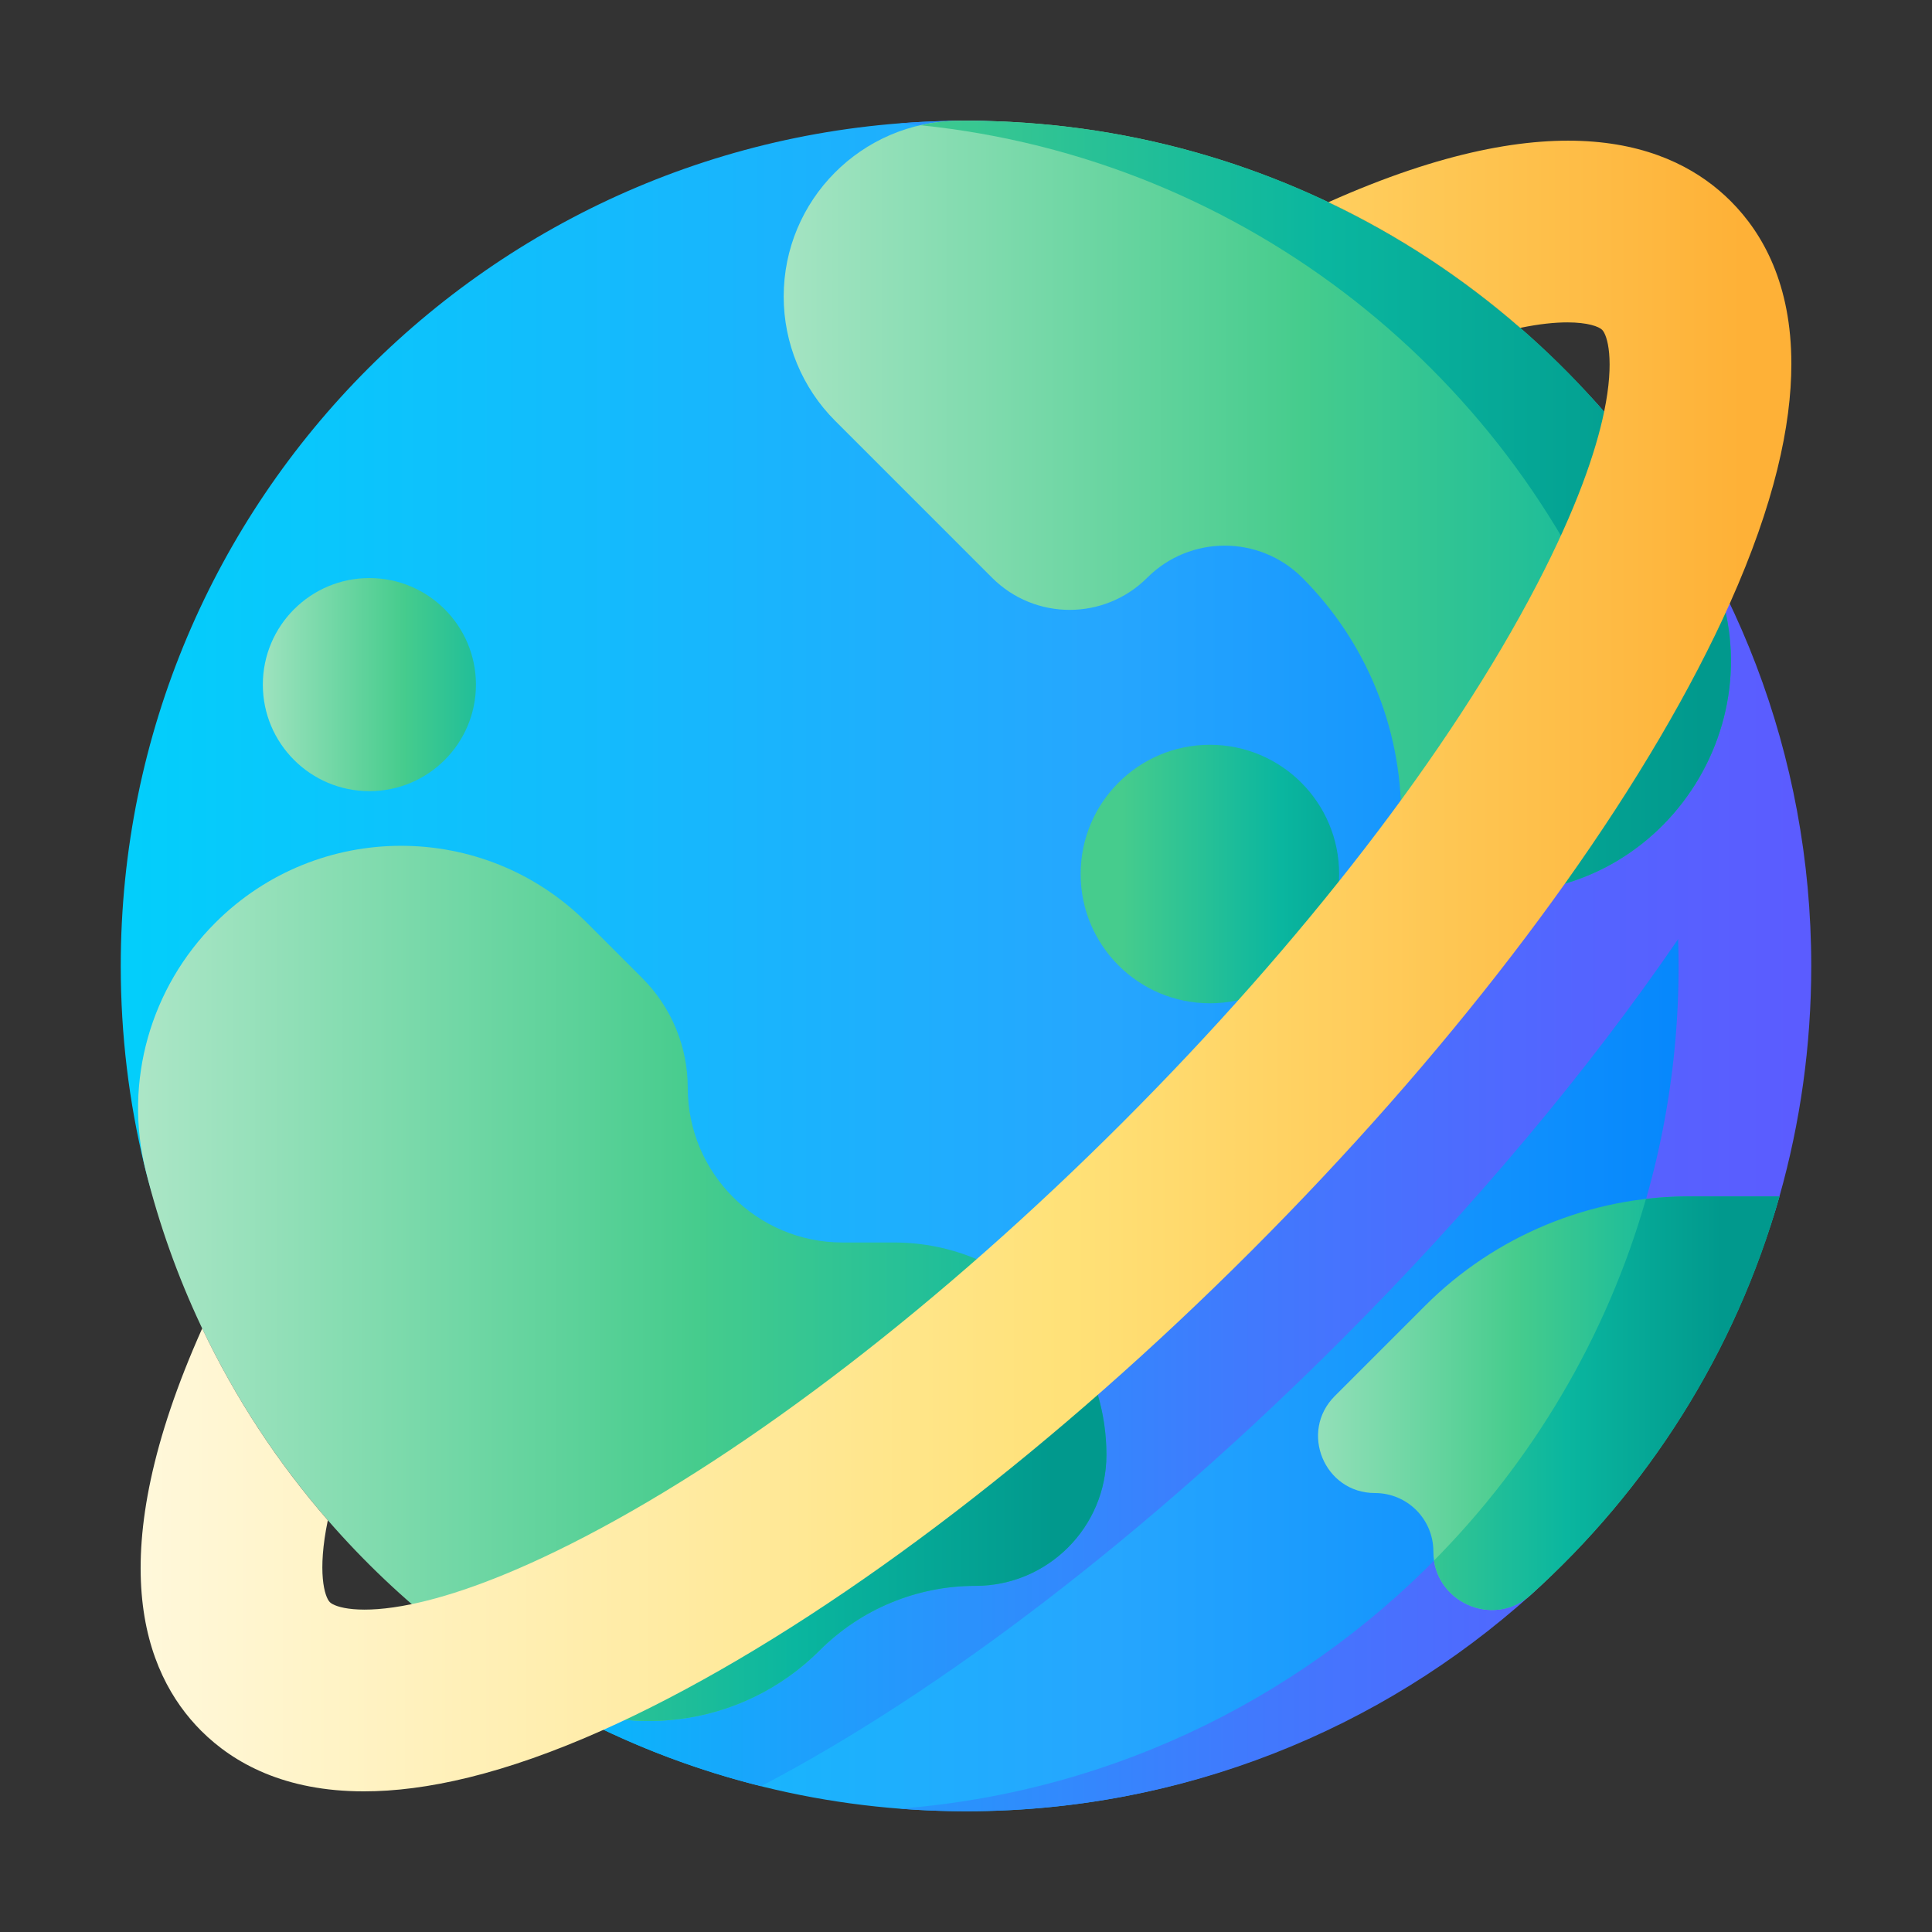 <svg width="44" height="44" viewBox="0 0 44 44" fill="none" xmlns="http://www.w3.org/2000/svg">
<rect x="0" y="0" width="44" height="44" fill="#333333" stroke="none"/>
<path d="M40.948 22C40.948 32.632 32.632 41.25 22 41.25C18.823 41.25 15.826 40.48 13.184 39.117C10.389 37.675 8.294 35.189 6.505 32.626C5.162 30.702 3.86 28.899 3.291 26.551C2.937 25.092 2.75 23.568 2.75 22C2.75 11.368 11.368 2.75 22 2.75C30.247 2.804 40.948 11.368 40.948 22Z" fill="url(#paint0_linear_12837_43405)"/>
<path d="M22 2.75C21.492 2.75 20.988 2.77 20.489 2.809C28.12 3.401 34.502 8.443 37.046 15.343C37.043 15.348 37.04 15.352 37.038 15.357C35.069 19.138 31.718 23.487 27.602 27.602C23.487 31.718 19.137 35.069 15.357 37.038C13.946 37.772 12.833 38.199 11.975 38.436C13.615 39.438 15.417 40.202 17.333 40.679C21.464 38.517 26.148 34.916 30.532 30.532C33.531 27.533 36.162 24.395 38.218 21.388C38.225 21.591 38.229 21.795 38.229 22C38.229 32.123 30.415 40.421 20.49 41.191C20.988 41.23 21.492 41.25 22 41.25C26.942 41.25 31.448 39.388 34.857 36.328C36.108 35.204 37.101 33.812 38.023 32.399C39.069 30.795 39.993 29.134 40.526 27.247C40.998 25.579 41.25 23.819 41.25 22C41.25 17.17 39.471 12.756 36.534 9.377C34.99 7.601 32.899 6.337 30.804 5.222C28.111 3.789 25.264 2.75 22 2.75Z" fill="url(#paint1_linear_12837_43405)"/>
<path d="M14.631 22.28L13.367 21.016C11.029 18.678 7.24 18.678 4.903 21.016C3.427 22.491 2.814 24.633 3.318 26.658C4.541 31.58 7.658 35.753 11.851 38.359C14.03 39.714 16.854 39.4 18.669 37.585C19.609 36.645 20.884 36.117 22.213 36.117C23.861 36.117 25.197 34.781 25.197 33.133C25.197 30.462 23.032 28.297 20.361 28.297H19.188C17.241 28.297 15.663 26.719 15.663 24.772C15.663 23.838 15.292 22.941 14.631 22.28Z" fill="url(#paint2_linear_12837_43405)"/>
<path d="M18.669 37.585C19.609 36.645 20.884 36.117 22.214 36.117C23.862 36.117 25.198 34.781 25.198 33.133C25.198 32.187 24.925 31.305 24.456 30.56C21.329 33.32 18.184 35.566 15.357 37.038C13.948 37.77 12.837 38.198 11.979 38.434C14.14 39.7 16.89 39.365 18.669 37.585Z" fill="url(#paint3_linear_12837_43405)"/>
<path d="M34.132 20.339C38.174 20.339 40.729 15.972 38.723 12.462C35.407 6.66 29.16 2.75 22 2.75C21.939 2.75 21.879 2.75 21.819 2.751C19.62 2.771 17.848 4.556 17.848 6.754C17.848 7.815 18.269 8.833 19.02 9.584L22.594 13.158C23.569 14.133 25.151 14.133 26.126 13.158C27.102 12.183 28.683 12.183 29.659 13.158C31.101 14.6 31.911 16.556 31.911 18.596C31.911 19.558 32.691 20.339 33.654 20.339H34.132V20.339Z" fill="url(#paint4_linear_12837_43405)"/>
<path d="M20.961 2.852C28.382 3.611 34.555 8.586 37.045 15.343C37.043 15.348 37.04 15.352 37.037 15.357C36.214 16.938 35.149 18.618 33.887 20.339H34.132C38.174 20.339 40.729 15.972 38.723 12.462C35.408 6.66 29.161 2.75 22 2.75C21.927 2.75 21.854 2.751 21.781 2.752C21.499 2.757 21.225 2.792 20.961 2.852Z" fill="url(#paint5_linear_12837_43405)"/>
<path d="M27.555 22.849C29.181 22.849 30.498 21.531 30.498 19.906C30.498 18.28 29.181 16.962 27.555 16.962C25.929 16.962 24.611 18.28 24.611 19.906C24.611 21.531 25.929 22.849 27.555 22.849Z" fill="url(#paint6_linear_12837_43405)"/>
<path d="M8.413 18.018C9.752 18.018 10.839 16.932 10.839 15.592C10.839 14.252 9.752 13.165 8.413 13.165C7.073 13.165 5.986 14.252 5.986 15.592C5.986 16.932 7.073 18.018 8.413 18.018Z" fill="url(#paint7_linear_12837_43405)"/>
<path d="M40.526 27.247H38.466C36.212 27.247 34.051 28.142 32.457 29.736L30.399 31.794C29.584 32.609 30.161 34.003 31.314 34.003C32.049 34.003 32.644 34.598 32.644 35.332C32.644 36.479 34.002 37.093 34.856 36.327C37.526 33.929 39.522 30.797 40.526 27.247Z" fill="url(#paint8_linear_12837_43405)"/>
<path d="M38.465 27.247C38.136 27.247 37.81 27.266 37.486 27.304C36.585 30.455 34.901 33.275 32.658 35.541C32.81 36.55 34.055 37.045 34.855 36.327C37.525 33.929 39.521 30.797 40.525 27.247H38.465V27.247Z" fill="url(#paint9_linear_12837_43405)"/>
<path d="M39.417 4.582C38.098 3.263 35.453 2.279 30.254 4.605C31.842 5.359 33.31 6.325 34.622 7.467C35.062 7.376 35.417 7.342 35.695 7.342C35.929 7.342 36.108 7.366 36.238 7.399C36.369 7.432 36.45 7.474 36.488 7.512C36.607 7.632 36.778 8.196 36.533 9.377C36.343 10.292 35.904 11.58 34.999 13.319C33.031 17.1 29.679 21.448 25.564 25.564C21.448 29.68 17.099 33.031 13.318 34.999C11.579 35.904 10.292 36.344 9.377 36.533C8.196 36.778 7.632 36.608 7.512 36.488C7.392 36.367 7.221 35.804 7.466 34.623C6.325 33.311 5.359 31.842 4.605 30.254C2.278 35.453 3.262 38.097 4.582 39.418C5.325 40.16 6.487 40.797 8.288 40.797C9.686 40.797 11.471 40.412 13.745 39.395C14.219 39.183 14.714 38.944 15.232 38.674C19.377 36.516 24.087 32.9 28.493 28.494C32.9 24.087 36.515 19.378 38.673 15.232C38.942 14.715 39.183 14.22 39.394 13.746C40.412 11.473 40.797 9.687 40.797 8.287C40.797 6.487 40.16 5.325 39.417 4.582Z" fill="url(#paint10_linear_12837_43405)"/>
<defs>
<linearGradient id="paint0_linear_12837_43405" x1="1.851" y1="22" x2="40.509" y2="22" gradientUnits="userSpaceOnUse">
<stop stop-color="#01D0FB"/>
<stop offset="0.608" stop-color="#26A6FE"/>
<stop offset="1" stop-color="#0182FC"/>
</linearGradient>
<linearGradient id="paint1_linear_12837_43405" x1="11.286" y1="22" x2="40.914" y2="22" gradientUnits="userSpaceOnUse">
<stop stop-color="#01BFFA"/>
<stop offset="0.254" stop-color="#1F9EFC"/>
<stop offset="0.572" stop-color="#407AFD"/>
<stop offset="0.833" stop-color="#5464FF"/>
<stop offset="1" stop-color="#5B5CFF"/>
</linearGradient>
<linearGradient id="paint2_linear_12837_43405" x1="2.626" y1="29.229" x2="24.944" y2="29.229" gradientUnits="userSpaceOnUse">
<stop stop-color="#B0E7C9"/>
<stop offset="0.593" stop-color="#46CC8D"/>
<stop offset="1" stop-color="#0AB69F"/>
</linearGradient>
<linearGradient id="paint3_linear_12837_43405" x1="10.903" y1="34.878" x2="24.013" y2="34.878" gradientUnits="userSpaceOnUse">
<stop stop-color="#46CC8D"/>
<stop offset="0.548" stop-color="#0AB69F"/>
<stop offset="1" stop-color="#01998D"/>
</linearGradient>
<linearGradient id="paint4_linear_12837_43405" x1="16.413" y1="11.545" x2="38.686" y2="11.545" gradientUnits="userSpaceOnUse">
<stop stop-color="#B0E7C9"/>
<stop offset="0.593" stop-color="#46CC8D"/>
<stop offset="1" stop-color="#0AB69F"/>
</linearGradient>
<linearGradient id="paint5_linear_12837_43405" x1="19.734" y1="11.545" x2="38.792" y2="11.545" gradientUnits="userSpaceOnUse">
<stop stop-color="#46CC8D"/>
<stop offset="0.548" stop-color="#0AB69F"/>
<stop offset="1" stop-color="#01998D"/>
</linearGradient>
<linearGradient id="paint6_linear_12837_43405" x1="25.552" y1="19.906" x2="32.172" y2="19.906" gradientUnits="userSpaceOnUse">
<stop stop-color="#46CC8D"/>
<stop offset="0.548" stop-color="#0AB69F"/>
<stop offset="1" stop-color="#01998D"/>
</linearGradient>
<linearGradient id="paint7_linear_12837_43405" x1="5.317" y1="15.592" x2="11.854" y2="15.592" gradientUnits="userSpaceOnUse">
<stop stop-color="#B0E7C9"/>
<stop offset="0.593" stop-color="#46CC8D"/>
<stop offset="1" stop-color="#0AB69F"/>
</linearGradient>
<linearGradient id="paint8_linear_12837_43405" x1="28.341" y1="31.957" x2="38.772" y2="31.957" gradientUnits="userSpaceOnUse">
<stop stop-color="#B0E7C9"/>
<stop offset="0.593" stop-color="#46CC8D"/>
<stop offset="1" stop-color="#0AB69F"/>
</linearGradient>
<linearGradient id="paint9_linear_12837_43405" x1="31.403" y1="31.957" x2="39.212" y2="31.957" gradientUnits="userSpaceOnUse">
<stop stop-color="#46CC8D"/>
<stop offset="0.548" stop-color="#0AB69F"/>
<stop offset="1" stop-color="#01998D"/>
</linearGradient>
<linearGradient id="paint10_linear_12837_43405" x1="2.297" y1="22" x2="39.684" y2="22" gradientUnits="userSpaceOnUse">
<stop stop-color="#FFF9DF"/>
<stop offset="0.593" stop-color="#FFE177"/>
<stop offset="1" stop-color="#FEB137"/>
</linearGradient>
</defs>
</svg>
